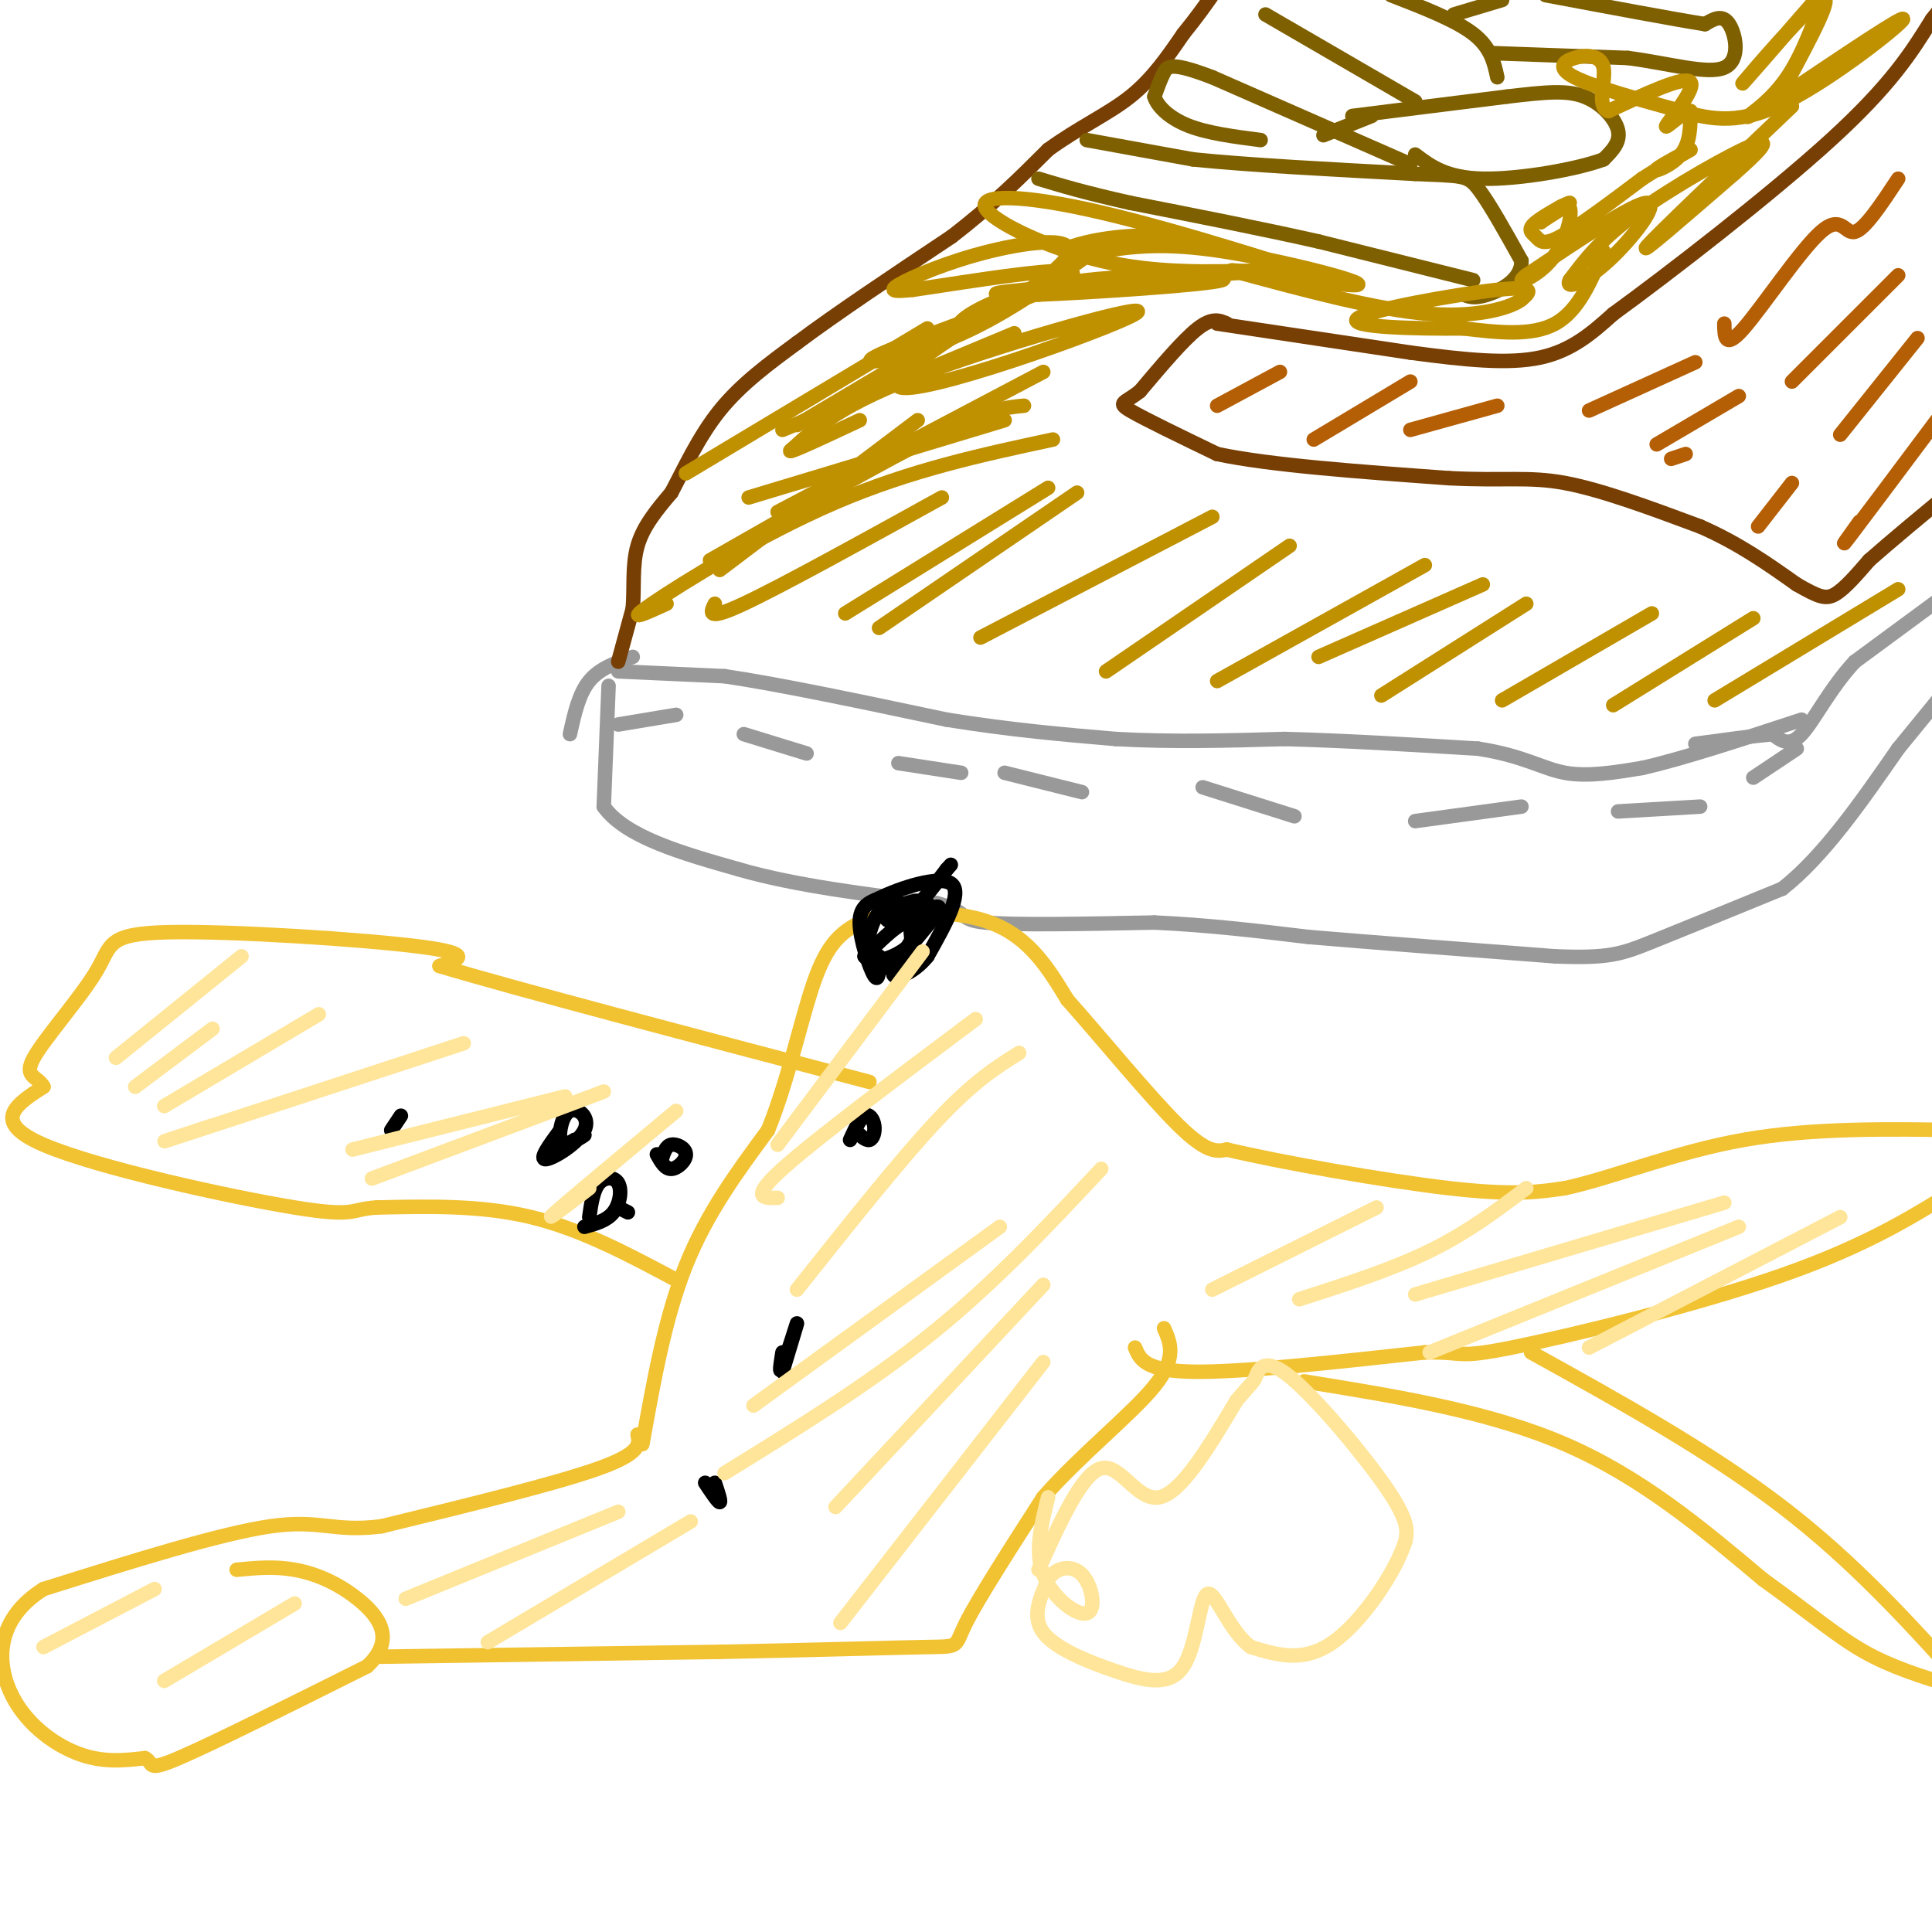 <svg viewBox='0 0 400 400' version='1.1' xmlns='http://www.w3.org/2000/svg' xmlns:xlink='http://www.w3.org/1999/xlink'><g fill='none' stroke='#999999' stroke-width='3' stroke-linecap='round' stroke-linejoin='round'><path d='M131,136c-3.417,1.167 -6.833,2.333 -9,5c-2.167,2.667 -3.083,6.833 -4,11'/><path d='M126,142c0.000,0.000 -1.000,25.000 -1,25'/><path d='M125,167c4.500,6.333 16.250,9.667 28,13'/><path d='M153,180c11.500,3.333 26.250,5.167 41,7'/><path d='M194,187c7.044,1.978 4.156,3.422 10,4c5.844,0.578 20.422,0.289 35,0'/><path d='M239,191c11.167,0.500 21.583,1.750 32,3'/><path d='M271,194c13.833,1.167 32.417,2.583 51,4'/><path d='M322,198c11.178,0.444 13.622,-0.444 20,-3c6.378,-2.556 16.689,-6.778 27,-11'/><path d='M369,184c8.500,-6.667 16.250,-17.833 24,-29'/><path d='M393,155c6.167,-7.500 9.583,-11.750 13,-16'/><path d='M403,123c0.000,0.000 -19.000,14.000 -19,14'/><path d='M384,137c-5.133,5.511 -8.467,12.289 -11,15c-2.533,2.711 -4.267,1.356 -6,0'/><path d='M367,152c-3.667,0.333 -9.833,1.167 -16,2'/><path d='M128,139c0.000,0.000 22.000,1.000 22,1'/><path d='M150,140c11.333,1.667 28.667,5.333 46,9'/><path d='M196,149c13.500,2.167 24.250,3.083 35,4'/><path d='M231,153c11.667,0.667 23.333,0.333 35,0'/><path d='M266,153c12.500,0.333 26.250,1.167 40,2'/><path d='M306,155c9.511,1.467 13.289,4.133 18,5c4.711,0.867 10.356,-0.067 16,-1'/><path d='M340,159c8.167,-1.833 20.583,-5.917 33,-10'/><path d='M128,150c0.000,0.000 12.000,-2.000 12,-2'/><path d='M154,152c0.000,0.000 13.000,4.000 13,4'/><path d='M186,158c0.000,0.000 13.000,2.000 13,2'/><path d='M208,160c0.000,0.000 16.000,4.000 16,4'/><path d='M249,163c0.000,0.000 19.000,6.000 19,6'/><path d='M293,170c0.000,0.000 22.000,-3.000 22,-3'/><path d='M335,168c0.000,0.000 17.000,-1.000 17,-1'/><path d='M363,161c0.000,0.000 9.000,-6.000 9,-6'/></g>
<g fill='none' stroke='#783f04' stroke-width='3' stroke-linecap='round' stroke-linejoin='round'><path d='M128,137c0.000,0.000 3.000,-11.000 3,-11'/><path d='M131,126c0.378,-4.111 -0.178,-8.889 1,-13c1.178,-4.111 4.089,-7.556 7,-11'/><path d='M139,102c2.600,-4.867 5.600,-11.533 10,-17c4.400,-5.467 10.200,-9.733 16,-14'/><path d='M165,71c8.000,-6.000 20.000,-14.000 32,-22'/><path d='M197,49c8.667,-6.667 14.333,-12.333 20,-18'/><path d='M217,31c6.400,-4.667 12.400,-7.333 17,-11c4.600,-3.667 7.800,-8.333 11,-13'/><path d='M245,7c2.833,-3.500 4.417,-5.750 6,-8'/><path d='M254,67c-1.500,-0.667 -3.000,-1.333 -6,1c-3.000,2.333 -7.500,7.667 -12,13'/><path d='M236,81c-3.111,2.511 -4.889,2.289 -2,4c2.889,1.711 10.444,5.356 18,9'/><path d='M252,94c11.000,2.333 29.500,3.667 48,5'/><path d='M300,99c11.556,0.600 16.444,-0.400 24,1c7.556,1.400 17.778,5.200 28,9'/><path d='M352,109c8.000,3.500 14.000,7.750 20,12'/><path d='M372,121c4.578,2.622 6.022,3.178 8,2c1.978,-1.178 4.489,-4.089 7,-7'/><path d='M387,116c4.333,-3.833 11.667,-9.917 19,-16'/><path d='M252,67c0.000,0.000 40.000,6.000 40,6'/><path d='M292,73c11.556,1.556 20.444,2.444 27,1c6.556,-1.444 10.778,-5.222 15,-9'/><path d='M334,65c11.400,-8.289 32.400,-24.511 45,-36c12.600,-11.489 16.800,-18.244 21,-25'/><path d='M400,4c4.000,-5.000 3.500,-5.000 3,-5'/></g>
<g fill='none' stroke='#7f6000' stroke-width='3' stroke-linecap='round' stroke-linejoin='round'><path d='M305,58c0.000,0.000 -32.000,-8.000 -32,-8'/><path d='M273,50c-11.833,-2.667 -25.417,-5.333 -39,-8'/><path d='M234,42c-9.667,-2.167 -14.333,-3.583 -19,-5'/><path d='M225,29c0.000,0.000 22.000,4.000 22,4'/><path d='M247,33c11.333,1.167 28.667,2.083 46,3'/><path d='M293,36c9.644,0.467 10.756,0.133 13,3c2.244,2.867 5.622,8.933 9,15'/><path d='M315,54c0.067,3.889 -4.267,6.111 -7,7c-2.733,0.889 -3.867,0.444 -5,0'/><path d='M292,34c0.000,0.000 -41.000,-18.000 -41,-18'/><path d='M251,16c-8.511,-3.244 -9.289,-2.356 -10,-1c-0.711,1.356 -1.356,3.178 -2,5'/><path d='M239,20c0.578,1.978 3.022,4.422 7,6c3.978,1.578 9.489,2.289 15,3'/><path d='M280,24c0.000,0.000 32.000,-4.000 32,-4'/><path d='M312,20c8.119,-0.964 12.417,-1.375 16,0c3.583,1.375 6.452,4.536 7,7c0.548,2.464 -1.226,4.232 -3,6'/><path d='M332,33c-5.400,2.044 -17.400,4.156 -25,4c-7.600,-0.156 -10.800,-2.578 -14,-5'/><path d='M284,24c0.000,0.000 -10.000,4.000 -10,4'/><path d='M293,21c0.000,0.000 -31.000,-18.000 -31,-18'/><path d='M310,16c-0.667,-3.083 -1.333,-6.167 -5,-9c-3.667,-2.833 -10.333,-5.417 -17,-8'/><path d='M309,11c0.000,0.000 28.000,1.000 28,1'/><path d='M337,12c8.738,1.143 16.583,3.500 20,2c3.417,-1.500 2.405,-6.857 1,-9c-1.405,-2.143 -3.202,-1.071 -5,0'/><path d='M353,5c-6.333,-1.000 -19.667,-3.500 -33,-6'/><path d='M311,0c0.000,0.000 -10.000,3.000 -10,3'/></g>
<g fill='none' stroke='#bf9000' stroke-width='3' stroke-linecap='round' stroke-linejoin='round'><path d='M371,22c-14.000,13.333 -28.000,26.667 -30,29c-2.000,2.333 8.000,-6.333 18,-15'/><path d='M359,36c4.952,-4.345 8.333,-7.708 4,-6c-4.333,1.708 -16.381,8.488 -24,14c-7.619,5.512 -10.810,9.756 -14,14'/><path d='M325,58c-1.131,2.155 3.042,0.542 8,-4c4.958,-4.542 10.702,-12.012 8,-12c-2.702,0.012 -13.851,7.506 -25,15'/><path d='M316,57c-3.048,2.333 1.833,0.667 5,-3c3.167,-3.667 4.619,-9.333 4,-11c-0.619,-1.667 -3.310,0.667 -6,3'/><path d='M319,46c0.849,-0.646 5.971,-3.762 6,-4c0.029,-0.238 -5.033,2.400 -7,4c-1.967,1.600 -0.837,2.162 0,3c0.837,0.838 1.382,1.954 5,0c3.618,-1.954 10.309,-6.977 17,-12'/><path d='M340,37c5.392,-3.477 10.373,-6.169 10,-6c-0.373,0.169 -6.100,3.199 -7,4c-0.900,0.801 3.029,-0.628 5,-3c1.971,-2.372 1.986,-5.686 2,-9'/><path d='M350,23c-1.321,-0.107 -5.625,4.125 -5,3c0.625,-1.125 6.179,-7.607 5,-9c-1.179,-1.393 -9.089,2.304 -17,6'/><path d='M333,23c-2.563,-0.947 -0.470,-6.316 -1,-9c-0.530,-2.684 -3.681,-2.684 -6,-2c-2.319,0.684 -3.805,2.053 0,4c3.805,1.947 12.903,4.474 22,7'/><path d='M348,23c6.655,1.833 12.292,2.917 22,-2c9.708,-4.917 23.488,-15.833 24,-17c0.512,-1.167 -12.244,7.417 -25,16'/><path d='M369,20c-5.833,3.643 -7.917,4.750 -7,4c0.917,-0.750 4.833,-3.357 8,-8c3.167,-4.643 5.583,-11.321 8,-18'/><path d='M375,1c-7.844,9.022 -15.689,18.044 -14,16c1.689,-2.044 12.911,-15.156 16,-17c3.089,-1.844 -1.956,7.578 -7,17'/><path d='M370,17c-1.167,2.833 -0.583,1.417 0,0'/><path d='M332,52c-2.583,6.167 -5.167,12.333 -10,15c-4.833,2.667 -11.917,1.833 -19,1'/><path d='M303,68c-9.583,0.083 -24.042,-0.208 -22,-2c2.042,-1.792 20.583,-5.083 29,-6c8.417,-0.917 6.708,0.542 5,2'/><path d='M315,62c-1.622,1.378 -8.178,3.822 -19,3c-10.822,-0.822 -25.911,-4.911 -41,-9'/><path d='M255,56c0.905,-0.298 23.667,3.458 26,3c2.333,-0.458 -15.762,-5.131 -28,-7c-12.238,-1.869 -18.619,-0.935 -25,0'/><path d='M228,52c-6.060,-0.012 -8.708,-0.042 -6,-1c2.708,-0.958 10.774,-2.845 20,-2c9.226,0.845 19.613,4.423 30,8'/><path d='M272,57c-3.592,-1.477 -27.571,-9.169 -44,-13c-16.429,-3.831 -25.308,-3.801 -24,-1c1.308,2.801 12.802,8.372 24,11c11.198,2.628 22.099,2.314 33,2'/><path d='M261,56c8.917,0.083 14.708,-0.708 3,0c-11.708,0.708 -40.917,2.917 -52,4c-11.083,1.083 -4.042,1.042 3,1'/><path d='M215,61c10.391,-0.426 34.868,-1.990 38,-3c3.132,-1.010 -15.080,-1.464 -28,0c-12.920,1.464 -20.549,4.847 -24,7c-3.451,2.153 -2.726,3.077 -2,4'/><path d='M199,69c5.330,-2.836 19.656,-11.925 22,-16c2.344,-4.075 -7.292,-3.136 -16,-1c-8.708,2.136 -16.488,5.467 -19,7c-2.512,1.533 0.244,1.266 3,1'/><path d='M189,60c10.435,-1.488 35.024,-5.708 33,-3c-2.024,2.708 -30.660,12.344 -39,16c-8.340,3.656 3.617,1.330 14,-3c10.383,-4.330 19.191,-10.665 28,-17'/><path d='M225,53c-8.067,4.534 -42.234,24.370 -39,27c3.234,2.630 43.871,-11.946 49,-15c5.129,-3.054 -25.249,5.413 -43,12c-17.751,6.587 -22.876,11.293 -28,16'/><path d='M164,93c-2.333,1.667 5.833,-2.167 14,-6'/><path d='M202,66c0.000,0.000 -37.000,22.000 -37,22'/><path d='M210,69c0.000,0.000 -48.000,20.000 -48,20'/><path d='M212,84c-3.583,0.333 -7.167,0.667 -18,6c-10.833,5.333 -28.917,15.667 -47,26'/><path d='M208,87c0.000,0.000 -53.000,16.000 -53,16'/><path d='M216,77c0.000,0.000 -55.000,29.000 -55,29'/><path d='M192,68c0.000,0.000 -50.000,30.000 -50,30'/><path d='M218,91c-14.711,3.156 -29.422,6.311 -45,13c-15.578,6.689 -32.022,16.911 -38,21c-5.978,4.089 -1.489,2.044 3,0'/><path d='M190,87c0.000,0.000 -41.000,31.000 -41,31'/><path d='M148,125c-0.917,1.833 -1.833,3.667 6,0c7.833,-3.667 24.417,-12.833 41,-22'/><path d='M217,101c0.000,0.000 -42.000,26.000 -42,26'/><path d='M223,102c0.000,0.000 -41.000,28.000 -41,28'/><path d='M251,107c0.000,0.000 -48.000,25.000 -48,25'/><path d='M267,113c0.000,0.000 -38.000,26.000 -38,26'/><path d='M295,117c0.000,0.000 -43.000,24.000 -43,24'/><path d='M307,121c0.000,0.000 -34.000,15.000 -34,15'/><path d='M316,125c0.000,0.000 -30.000,19.000 -30,19'/><path d='M342,127c0.000,0.000 -31.000,18.000 -31,18'/><path d='M363,128c0.000,0.000 -29.000,18.000 -29,18'/><path d='M393,122c0.000,0.000 -38.000,23.000 -38,23'/></g>
<g fill='none' stroke='#f1c232' stroke-width='3' stroke-linecap='round' stroke-linejoin='round'><path d='M132,297c0.417,1.917 0.833,3.833 -8,7c-8.833,3.167 -26.917,7.583 -45,12'/><path d='M79,316c-10.022,1.289 -12.578,-1.489 -23,0c-10.422,1.489 -28.711,7.244 -47,13'/><path d='M9,329c-9.524,6.000 -9.833,14.500 -7,21c2.833,6.500 8.810,11.000 14,13c5.190,2.000 9.595,1.500 14,1'/><path d='M30,364c2.000,1.000 0.000,3.000 7,0c7.000,-3.000 23.000,-11.000 39,-19'/><path d='M76,345c6.214,-5.750 2.250,-10.625 -2,-14c-4.250,-3.375 -8.786,-5.250 -13,-6c-4.214,-0.750 -8.107,-0.375 -12,0'/><path d='M79,343c0.000,0.000 70.000,-1.000 70,-1'/><path d='M149,342c20.274,-0.393 35.958,-0.875 43,-1c7.042,-0.125 5.440,0.107 8,-5c2.560,-5.107 9.280,-15.554 16,-26'/><path d='M216,310c7.511,-8.622 18.289,-17.178 23,-23c4.711,-5.822 3.356,-8.911 2,-12'/><path d='M133,299c2.333,-13.083 4.667,-26.167 9,-37c4.333,-10.833 10.667,-19.417 17,-28'/><path d='M159,234c4.467,-10.978 7.133,-24.422 10,-32c2.867,-7.578 5.933,-9.289 9,-11'/><path d='M178,191c6.689,-2.422 18.911,-2.978 27,0c8.089,2.978 12.044,9.489 16,16'/><path d='M221,207c7.156,8.044 17.044,20.156 23,26c5.956,5.844 7.978,5.422 10,5'/><path d='M254,238c10.711,2.556 32.489,6.444 46,8c13.511,1.556 18.756,0.778 24,0'/><path d='M324,246c9.911,-2.133 22.689,-7.467 37,-10c14.311,-2.533 30.156,-2.267 46,-2'/><path d='M235,279c1.000,2.417 2.000,4.833 12,5c10.000,0.167 29.000,-1.917 48,-4'/><path d='M295,280c8.619,-0.179 6.167,1.375 18,-1c11.833,-2.375 37.952,-8.679 56,-15c18.048,-6.321 28.024,-12.661 38,-19'/><path d='M270,286c19.083,3.083 38.167,6.167 54,13c15.833,6.833 28.417,17.417 41,28'/><path d='M365,327c10.244,7.378 15.356,11.822 21,15c5.644,3.178 11.822,5.089 18,7'/><path d='M317,280c18.500,10.250 37.000,20.500 52,32c15.000,11.500 26.500,24.250 38,37'/><path d='M140,265c-9.833,-5.250 -19.667,-10.500 -30,-13c-10.333,-2.500 -21.167,-2.250 -32,-2'/><path d='M78,250c-5.702,0.321 -3.958,2.125 -17,0c-13.042,-2.125 -40.869,-8.179 -52,-13c-11.131,-4.821 -5.565,-8.411 0,-12'/><path d='M9,225c-1.217,-2.262 -4.260,-1.918 -2,-6c2.260,-4.082 9.822,-12.589 13,-18c3.178,-5.411 1.971,-7.726 15,-8c13.029,-0.274 40.294,1.493 52,3c11.706,1.507 7.853,2.753 4,4'/><path d='M91,200c15.500,4.667 52.250,14.333 89,24'/></g>
<g fill='none' stroke='#ffe599' stroke-width='3' stroke-linecap='round' stroke-linejoin='round'><path d='M215,325c4.511,-9.978 9.022,-19.956 13,-21c3.978,-1.044 7.422,6.844 12,6c4.578,-0.844 10.289,-10.422 16,-20'/><path d='M256,290c3.263,-3.895 3.421,-3.632 4,-5c0.579,-1.368 1.579,-4.368 7,0c5.421,4.368 15.263,16.105 20,23c4.737,6.895 4.368,8.947 4,11'/><path d='M291,319c-1.956,6.333 -8.844,16.667 -15,21c-6.156,4.333 -11.578,2.667 -17,1'/><path d='M259,341c-4.527,-3.206 -7.346,-11.721 -9,-11c-1.654,0.721 -2.144,10.678 -5,15c-2.856,4.322 -8.076,3.010 -14,1c-5.924,-2.010 -12.550,-4.717 -15,-8c-2.450,-3.283 -0.725,-7.141 1,-11'/><path d='M217,327c1.533,-2.490 4.864,-3.214 7,-1c2.136,2.214 3.075,7.365 1,8c-2.075,0.635 -7.164,-3.247 -9,-8c-1.836,-4.753 -0.418,-10.376 1,-16'/></g>
<g fill='none' stroke='#000000' stroke-width='3' stroke-linecap='round' stroke-linejoin='round'><path d='M182,198c0.000,2.800 0.000,5.600 -1,4c-1.000,-1.600 -3.000,-7.600 -3,-11c-0.000,-3.400 2.000,-4.200 4,-5'/><path d='M182,186c4.178,-2.111 12.622,-4.889 15,-3c2.378,1.889 -1.311,8.444 -5,15'/><path d='M192,198c-2.952,3.726 -7.833,5.542 -7,3c0.833,-2.542 7.381,-9.440 9,-12c1.619,-2.560 -1.690,-0.780 -5,1'/><path d='M189,190c-0.810,1.595 -0.333,5.083 0,5c0.333,-0.083 0.524,-3.738 -1,-4c-1.524,-0.262 -4.762,2.869 -8,6'/><path d='M180,197c-0.794,2.150 1.220,4.525 4,3c2.780,-1.525 6.325,-6.949 6,-10c-0.325,-3.051 -4.522,-3.729 -7,-2c-2.478,1.729 -3.239,5.864 -4,10'/><path d='M179,198c1.042,1.660 5.647,0.809 9,-2c3.353,-2.809 5.456,-7.578 4,-9c-1.456,-1.422 -6.469,0.502 -8,2c-1.531,1.498 0.420,2.571 3,1c2.580,-1.571 5.790,-5.785 9,-10'/><path d='M196,180c1.500,-1.667 0.750,-0.833 0,0'/><path d='M116,234c-2.244,3.046 -4.488,6.093 -3,6c1.488,-0.093 6.708,-3.324 8,-6c1.292,-2.676 -1.344,-4.797 -3,-4c-1.656,0.797 -2.330,4.514 -2,6c0.330,1.486 1.665,0.743 3,0'/><path d='M119,236c0.833,-0.167 1.417,-0.583 2,-1'/><path d='M136,239c0.851,1.530 1.702,3.060 3,3c1.298,-0.060 3.042,-1.708 3,-3c-0.042,-1.292 -1.869,-2.226 -3,-2c-1.131,0.226 -1.565,1.613 -2,3'/><path d='M121,254c2.315,-0.631 4.631,-1.262 6,-3c1.369,-1.738 1.792,-4.583 1,-6c-0.792,-1.417 -2.798,-1.405 -4,0c-1.202,1.405 -1.601,4.202 -2,7'/><path d='M83,231c0.000,0.000 -2.000,3.000 -2,3'/><path d='M130,251c0.000,0.000 -2.000,-1.000 -2,-1'/><path d='M177,234c1.113,1.095 2.226,2.190 3,2c0.774,-0.190 1.208,-1.667 1,-3c-0.208,-1.333 -1.060,-2.524 -2,-2c-0.940,0.524 -1.970,2.762 -3,5'/><path d='M162,280c-0.400,2.489 -0.800,4.978 0,3c0.800,-1.978 2.800,-8.422 3,-9c0.200,-0.578 -1.400,4.711 -3,10'/><path d='M146,307c1.333,2.000 2.667,4.000 3,4c0.333,0.000 -0.333,-2.000 -1,-4'/></g>
<g fill='none' stroke='#b45f06' stroke-width='3' stroke-linecap='round' stroke-linejoin='round'><path d='M401,87c-7.667,10.250 -15.333,20.500 -18,24c-2.667,3.500 -0.333,0.250 2,-3'/><path d='M397,70c0.000,0.000 -16.000,20.000 -16,20'/><path d='M393,57c0.000,0.000 -22.000,22.000 -22,22'/><path d='M393,37c-3.464,5.250 -6.929,10.500 -9,11c-2.071,0.500 -2.750,-3.750 -7,0c-4.250,3.750 -12.071,15.500 -16,20c-3.929,4.500 -3.964,1.750 -4,-1'/><path d='M360,82c0.000,0.000 -17.000,10.000 -17,10'/><path d='M351,75c0.000,0.000 -22.000,10.000 -22,10'/><path d='M310,84c0.000,0.000 -18.000,5.000 -18,5'/><path d='M292,79c0.000,0.000 -20.000,12.000 -20,12'/><path d='M265,77c0.000,0.000 -13.000,7.000 -13,7'/><path d='M349,94c0.000,0.000 -3.000,1.000 -3,1'/><path d='M371,100c0.000,0.000 -7.000,9.000 -7,9'/></g>
<g fill='none' stroke='#ffe599' stroke-width='3' stroke-linecap='round' stroke-linejoin='round'><path d='M216,266c0.000,0.000 -43.000,46.000 -43,46'/><path d='M207,254c0.000,0.000 -51.000,37.000 -51,37'/><path d='M211,218c-4.667,2.917 -9.333,5.833 -17,14c-7.667,8.167 -18.333,21.583 -29,35'/><path d='M202,211c-16.583,12.417 -33.167,24.833 -40,31c-6.833,6.167 -3.917,6.083 -1,6'/><path d='M191,197c0.000,0.000 -30.000,40.000 -30,40'/><path d='M228,242c-11.000,11.750 -22.000,23.500 -35,34c-13.000,10.500 -28.000,19.750 -43,29'/><path d='M143,315c0.000,0.000 -42.000,25.000 -42,25'/><path d='M128,313c0.000,0.000 -44.000,18.000 -44,18'/><path d='M61,332c0.000,0.000 -27.000,16.000 -27,16'/><path d='M32,329c0.000,0.000 -23.000,12.000 -23,12'/><path d='M140,230c-11.000,9.167 -22.000,18.333 -25,21c-3.000,2.667 2.000,-1.167 7,-5'/><path d='M125,226c0.000,0.000 -48.000,18.000 -48,18'/><path d='M117,227c0.000,0.000 -44.000,11.000 -44,11'/><path d='M96,216c-24.667,8.083 -49.333,16.167 -58,19c-8.667,2.833 -1.333,0.417 6,-2'/><path d='M66,210c0.000,0.000 -32.000,19.000 -32,19'/><path d='M44,213c0.000,0.000 -16.000,12.000 -16,12'/><path d='M50,198c0.000,0.000 -26.000,21.000 -26,21'/><path d='M381,252c0.000,0.000 -52.000,27.000 -52,27'/><path d='M360,254c0.000,0.000 -64.000,26.000 -64,26'/><path d='M357,249c0.000,0.000 -64.000,19.000 -64,19'/><path d='M316,246c-6.083,4.583 -12.167,9.167 -20,13c-7.833,3.833 -17.417,6.917 -27,10'/><path d='M285,250c0.000,0.000 -34.000,17.000 -34,17'/><path d='M216,282c0.000,0.000 -42.000,54.000 -42,54'/></g>
</svg>